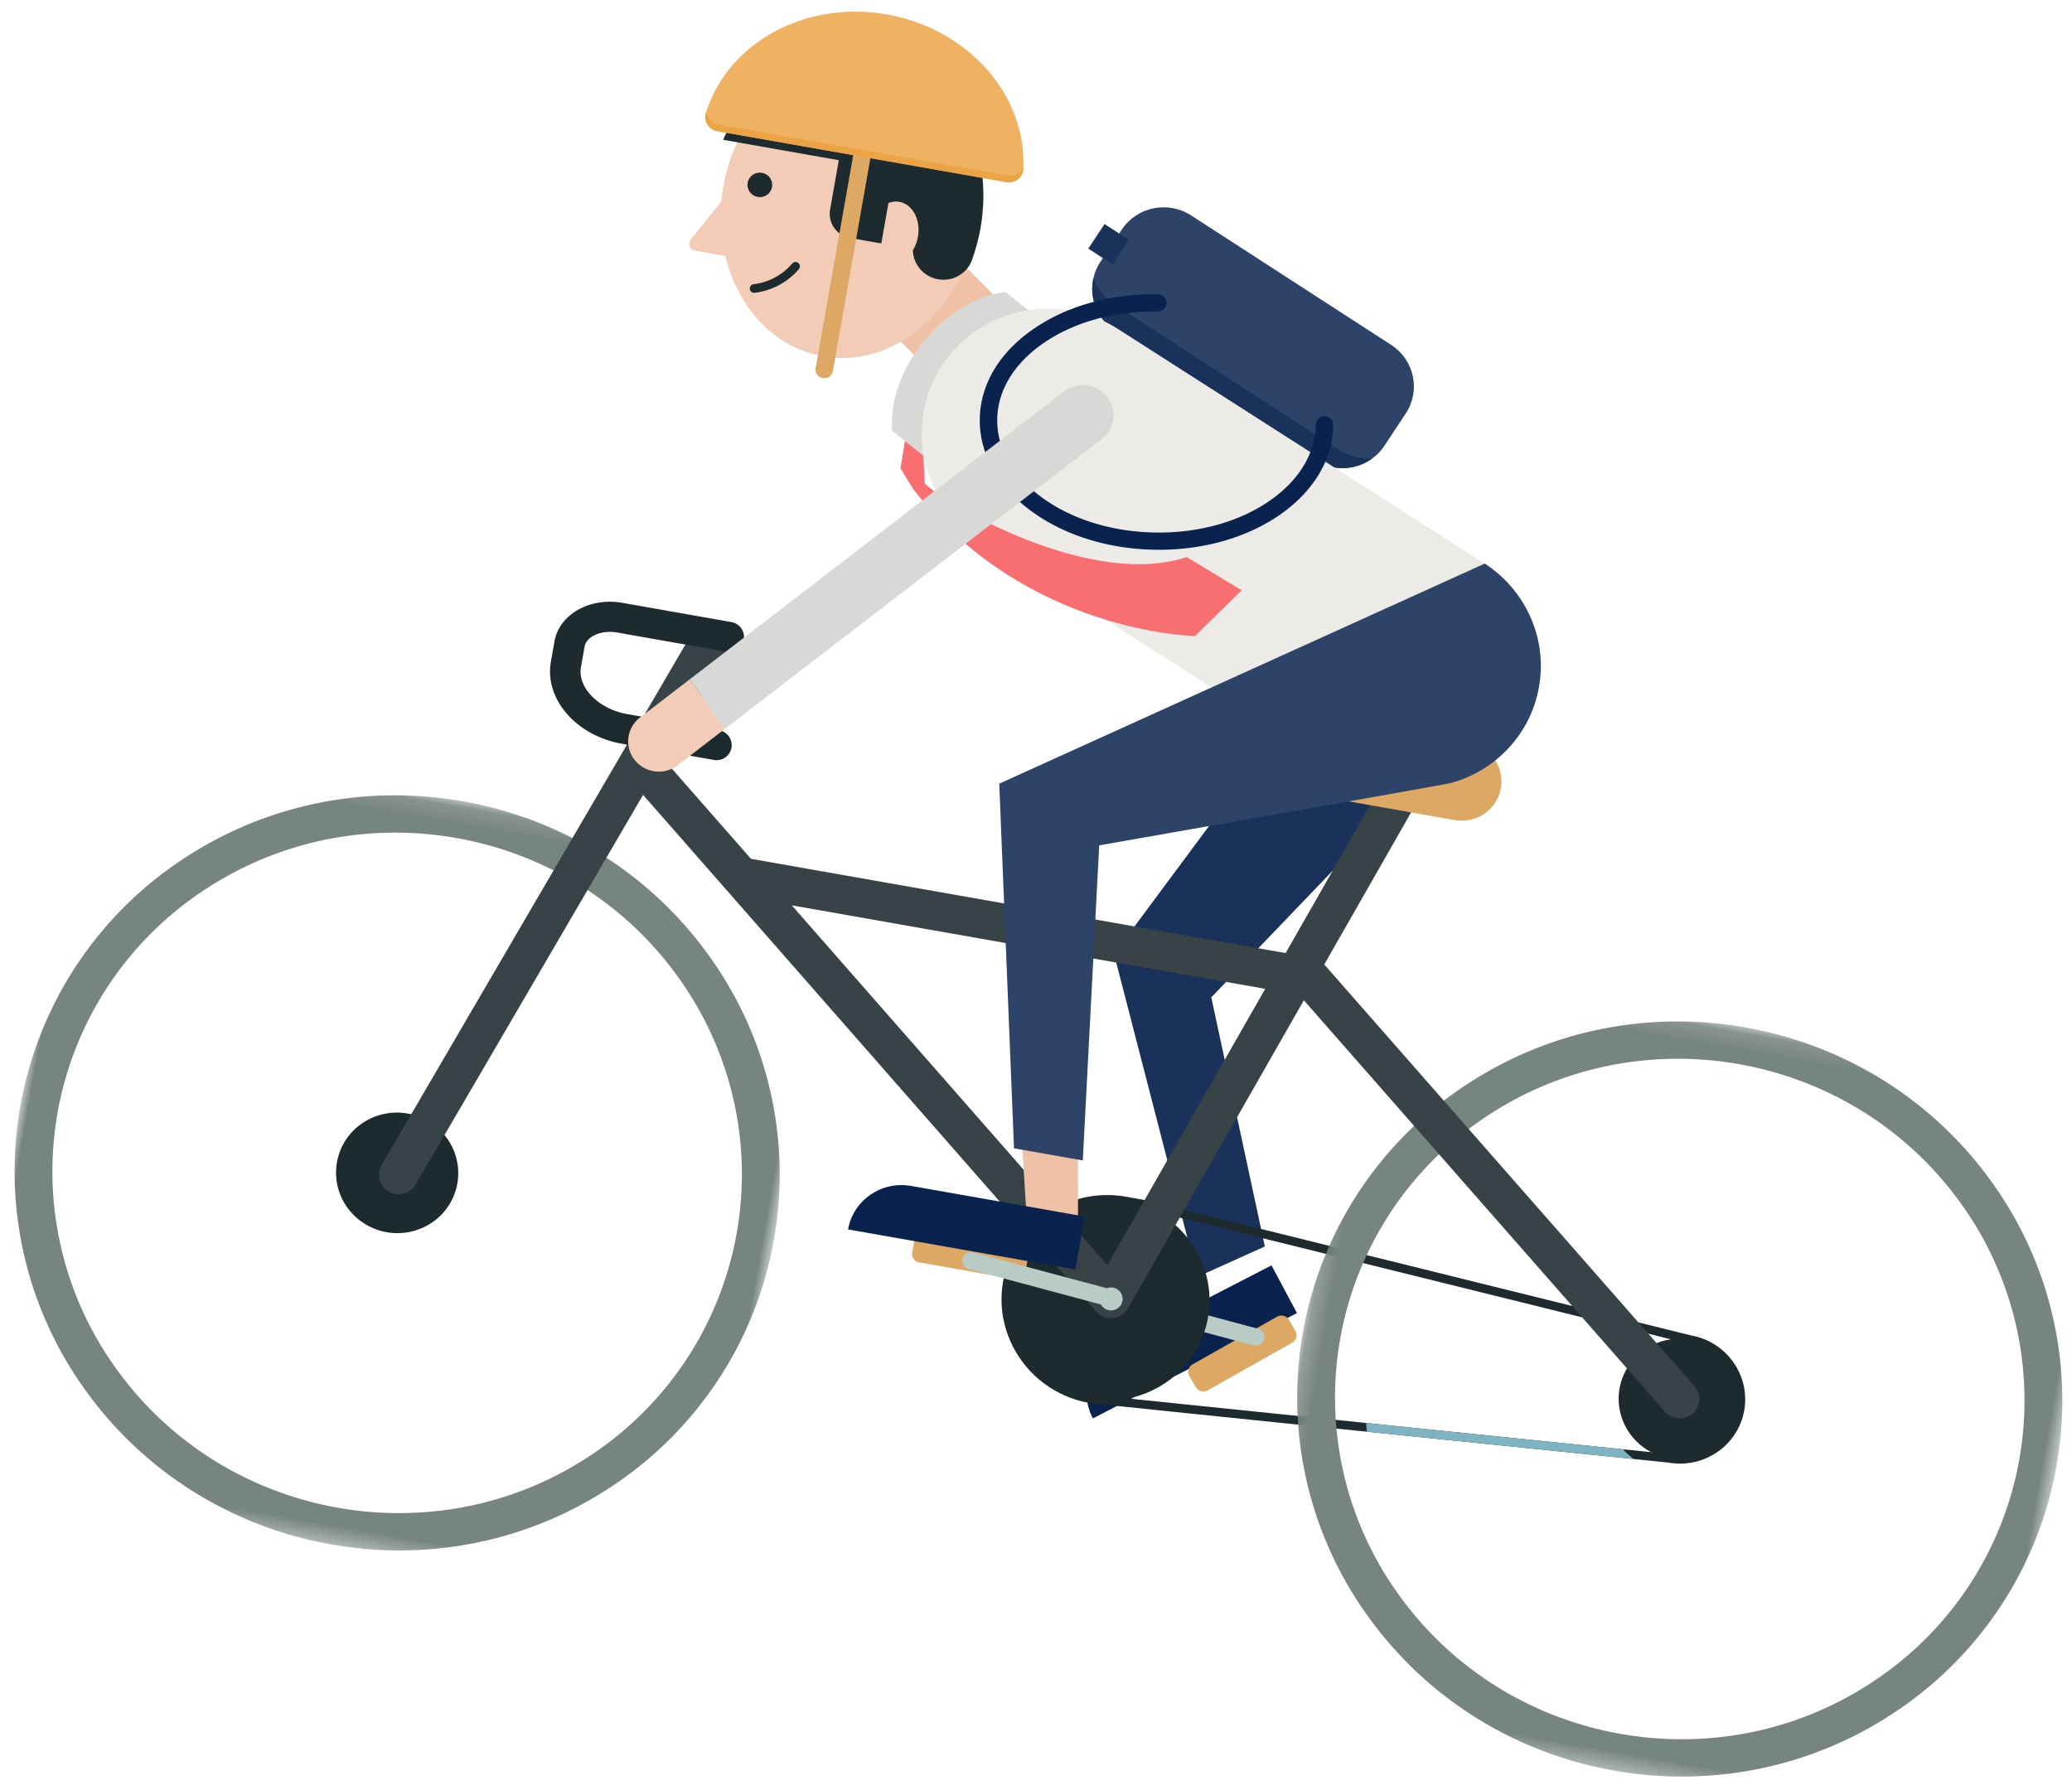 <svg width="125" height="108" xmlns="http://www.w3.org/2000/svg" xmlns:xlink="http://www.w3.org/1999/xlink"><defs><path id="a" d="M.199.12h46.175v45.537H.199z"/><path id="c" d="M0 .12h46.175v45.537H0z"/></defs><g fill="none" fill-rule="evenodd"><path fill="#EFC2A8" d="M73.101 69.262l1.629 3.325-2.529.713-1.848-3.263z"/><path d="M78.243 79.225l-12.31 6.356a3.216 3.216 0 011.374-4.382l9.4-4.854 1.536 2.88z" fill="#09234E"/><path fill="#1A325A" d="M88.532 44.044l-9.985-1.76-11.34 15.274 5.034 19.48 4.066-1.833-3.232-15.03z"/><path d="M77.041 79.443l-5.093 2.874a.514.514 0 00-.193.709l.387.665a.532.532 0 00.719.194l5.093-2.874a.514.514 0 00.193-.71l-.387-.664a.532.532 0 00-.719-.194" fill="#DCA863"/><path d="M75.891 80.17l-8.503-2.279-.301.995 8.533 2.288.045.01a.524.524 0 00.599-.376.522.522 0 00-.373-.638" fill="#B8CCC5"/><path d="M68.854 72.894l-1.021-.18c-3.194-.563-6.244 1.541-6.8 4.691-.555 3.15 1.59 6.17 4.782 6.733.56.08 34.573 3.56 34.917 3.594 1.878.33 3.654-.894 3.977-2.728.323-1.833-.927-3.591-2.786-3.919l-33.069-8.191zm-3.126 11.757c-3.48-.614-5.818-3.905-5.213-7.337.605-3.432 3.928-5.725 7.408-5.111l1.04.183 33.069 8.191c2.128.375 3.568 2.404 3.195 4.519-.373 2.115-2.421 3.529-4.566 3.15-3.527-.36-34.634-3.543-34.933-3.595z" fill="#1D2A2E"/><path d="M103.458 87.395a3.724 3.724 0 01-5.135-.906 3.6 3.6 0 01.893-5.064 3.724 3.724 0 015.135.906 3.6 3.6 0 01-.893 5.064" fill="#1D2A2E"/><g transform="rotate(10 -289.287 499.712)"><mask id="b" fill="#fff"><use xlink:href="#a"/></mask><path d="M8.575 37.396a20.318 20.318 0 010-29.016C16.7.367 29.873.367 37.998 8.38a20.318 20.318 0 010 29.016c-8.125 8.013-21.298 8.013-29.423 0M39.61 6.788c-9.016-8.891-23.634-8.891-32.65 0a22.547 22.547 0 000 32.2c9.016 8.892 23.634 8.892 32.65 0a22.546 22.546 0 000-32.2" fill="#778580" mask="url(#b)"/></g><path d="M98.565 88.032a4.486 4.486 0 01-.656-.589c-3.441-.352-9.536-.976-15.498-1.588.014.176.03.351.05.527 6.285.645 12.721 1.304 16.104 1.65" fill="#7EB3C1"/><path d="M26.08 73.75a3.724 3.724 0 01-5.135-.905 3.601 3.601 0 01.893-5.064 3.724 3.724 0 015.135.906 3.6 3.6 0 01-.893 5.064" fill="#1D2A2E"/><g transform="rotate(10 -250.1 51.808)"><mask id="d" fill="#fff"><use xlink:href="#c"/></mask><path d="M8.376 37.396a20.318 20.318 0 010-29.016c8.125-8.013 21.298-8.013 29.423 0a20.318 20.318 0 010 29.016c-8.125 8.013-21.298 8.013-29.423 0M39.413 6.788c-9.016-8.891-23.635-8.891-32.65 0a22.546 22.546 0 000 32.2c9.015 8.892 23.634 8.892 32.65 0a22.546 22.546 0 000-32.2" fill="#778580" mask="url(#d)"/></g><path d="M72.877 79.494c-.58 3.296-3.762 5.49-7.104 4.9-3.342-.589-5.58-3.738-4.999-7.034.581-3.296 3.761-5.49 7.104-4.901 3.342.59 5.58 3.739 5 7.035" fill="#1D2A2E"/><path d="M66.807 76.337l-19.04-21.713 28.562 5.037-9.522 16.676zm35.424 7.31L79.89 58.193l5.44-9.527a1.165 1.165 0 00-.453-1.594 1.19 1.19 0 00-1.613.439l-5.705 9.993-32.255-5.687-5.156-5.879c-.034-.04-.074-.071-.112-.105l3.791-6.496a1.165 1.165 0 00-.437-1.598 1.19 1.19 0 00-1.617.423L23.018 70.296a1.165 1.165 0 00.437 1.599 1.184 1.184 0 001.617-.424l13.724-23.512 27.326 31.162a1.196 1.196 0 001.014.4c.384-.036.724-.254.913-.585l10.61-18.585 21.785 24.822c.185.212.43.342.69.388.339.06.7-.026.98-.265.494-.422.546-1.16.117-1.65z" fill="#384347"/><path d="M43.064 45.85l-5.55-.978c-2.755-.486-4.676-2.703-4.28-4.942l.215-1.225c.288-1.634 2.128-2.68 4.102-2.332l6.571 1.159c.502.088.838.56.75 1.056a.915.915 0 01-1.065.735l-6.572-1.16c-.956-.168-1.858.227-1.97.862l-.216 1.225c-.217 1.23 1.057 2.528 2.781 2.832l5.55.978a.916.916 0 01.75 1.055.916.916 0 01-1.066.736" fill="#1D2A2E"/><path d="M61.565 75.412l-5.792-1.022a.523.523 0 00-.609.42l-.133.753a.523.523 0 00.429.604l5.792 1.02a.524.524 0 00.61-.42l.132-.752a.523.523 0 00-.429-.603m26.193-25.933l-8.764-1.546c-1.31-.23-2.188-1.465-1.96-2.757.228-1.292 1.474-2.152 2.784-1.921l8.765 1.545c1.31.231 2.187 1.466 1.96 2.758-.229 1.291-1.475 2.152-2.785 1.92" fill="#DCA863"/><path d="M67.145 77.689a.703.703 0 00-.373.037l-8.052-2.158a.524.524 0 00-.644.364.522.522 0 00.373.638l7.967 2.136a.702.702 0 001.3-.213.697.697 0 00-.57-.804" fill="#B8CCC5"/><path d="M79.326 27.753l-12.06-7.807c-1.4-.907-1.797-2.76-.885-4.139l1.293-1.953c.912-1.379 2.787-1.761 4.189-.854l12.06 7.806c1.4.907 1.797 2.76.885 4.139l-1.293 1.953c-.912 1.38-2.788 1.761-4.189.855" fill="#2D4368"/><path d="M80.678 27.078L67.35 18.45a3.543 3.543 0 01-1.383-1.67 2.982 2.982 0 001.3 3.166l12.06 7.807a3.056 3.056 0 003.452-.09 3.602 3.602 0 01-2.1-.585M67.125 15.953l-1.47-.952.98-1.483 1.472.952z" fill="#1A325A"/><path fill="#EFC2A8" d="M62.85 20.731l-4.29 4.137-5.871-5.928 4.288-4.137z"/><path d="M52.8 3.657c-4.19-.738-8.29 2.656-9.16 7.582-.053.306-.093.61-.12.913l-1.851 2.3a.418.418 0 00.26.671l1.828.323c.747 3.106 2.951 5.532 5.897 6.051 4.19.74 8.29-2.656 9.159-7.582.868-4.926-1.824-9.519-6.013-10.258" fill="#F2CCB6"/><path d="M52.708 2.784c-3.747-.66-7.425 1.764-9.08 5.651l6.976 1.23-.526 2.984c-.142.8.402 1.566 1.213 1.709l1.876.33.43-2.437c.21-.083.434-.113.658-.074.8.141 1.302 1.086 1.122 2.11a2.29 2.29 0 01-.305.809c.021.85.642 1.598 1.523 1.753a1.833 1.833 0 002.096-1.32c.196-.563.352-1.151.46-1.763.93-5.274-1.955-10.19-6.443-10.982" fill="#1D2A2E"/><path d="M46.574 11.284a.741.741 0 01-.862.596.741.741 0 01-.607-.855.74.74 0 01.862-.595.741.741 0 01.607.854m-1.124 6.379a.26.26 0 01.012-.514 3.626 3.626 0 002.33-1.249.266.266 0 01.371-.03.258.258 0 01.033.366 4.153 4.153 0 01-2.668 1.429.267.267 0 01-.078-.002" fill="#1D2A2E"/><path d="M49.636 22.813a.523.523 0 01-.429-.604l2.36-13.38a.523.523 0 01.609-.42c.286.05.478.32.428.603l-2.36 13.38a.523.523 0 01-.608.42" fill="#DCA863"/><path d="M53.505.872c-4.962-.875-9.637 1.749-10.92 5.953a.86.86 0 00.687 1.088l17.44 3.075c.51.09.99-.277 1.017-.788.233-4.39-3.263-8.453-8.224-9.328" fill="#EFB262"/><path d="M61.733 10.075a.867.867 0 01-.952.515l-17.44-3.075a.865.865 0 01-.716-.809c-.012.04-.027.08-.04.12a.86.86 0 00.687 1.087l17.44 3.075c.51.09.99-.277 1.017-.788l.004-.125" fill="#ECA343"/><path d="M55.705 27.49c-.157-1.667.484-3.67 1.89-5.4 1.405-1.728 3.246-2.778 4.928-2.986l-1.876-1.49c-1.68.21-3.52 1.264-4.925 2.991-1.404 1.727-2.048 3.73-1.894 5.396l1.877 1.489z" fill="#D8D8D6"/><path d="M56.827 22.06c-2.294 3.508-1.265 8.2 2.3 10.48L81.26 46.707l8.307-12.7-22.134-14.165c-3.564-2.281-8.313-1.288-10.607 2.22" fill="#ECEBE7"/><path d="M71.586 33.61c-5.792 1.94-14.587-3.214-15.798-4.438l-.083-1.682-1.11-.881-.272 1.646.77 1.256c6.799 8.715 16.99 8.863 16.99 8.863l2.827-2.761-3.324-2.003z" fill="#F86E71"/><path d="M38.603 43.3a1.8 1.8 0 00-.313 2.552c.293.37.7.599 1.134.675a1.85 1.85 0 001.453-.353L43.703 44l-2.081-3.022-3.02 2.322z" fill="#F2CCB6"/><path d="M67.344 32.948c-1.921-.339-3.684-1.056-5.108-2.096-2.04-1.49-3.15-3.462-3.128-5.553.023-2.092 1.176-4.03 3.247-5.456 2.019-1.39 4.681-2.132 7.498-2.089.29.005.524.24.52.528a.52.52 0 01-.532.512c-2.597-.04-5.04.636-6.88 1.902-1.787 1.23-2.781 2.87-2.8 4.619-.02 1.748.94 3.418 2.698 4.702 1.811 1.323 4.24 2.073 6.838 2.113 2.597.04 5.04-.636 6.88-1.903 1.787-1.23 2.781-2.87 2.8-4.619a.527.527 0 011.053.016c-.023 2.092-1.176 4.03-3.248 5.456-2.018 1.39-4.68 2.132-7.497 2.089a14.792 14.792 0 01-2.34-.221" fill="#09234E"/><path d="M66.78 23.937a1.862 1.862 0 00-2.587-.321L41.622 40.978 43.703 44l22.765-17.51a1.8 1.8 0 00.313-2.553" fill="#D8D8D6"/><path fill="#EFC2A8" d="M65.024 69.37l.012 4.42-3.112-.55-.282-4.467z"/><path d="M89.57 34.002l-.002.004-29.285 13.276.89 22.002 4.15.732.99-19.011s20.848-3.66 21.221-3.762c2.668-.737 4.804-2.92 5.311-5.796.527-2.987-.854-5.875-3.275-7.445" fill="#2D4368"/><path d="M64.875 76.596l-13.713-2.418c.311-1.765 2.015-2.941 3.805-2.625l10.472 1.846-.564 3.197z" fill="#09234E"/></g></svg>